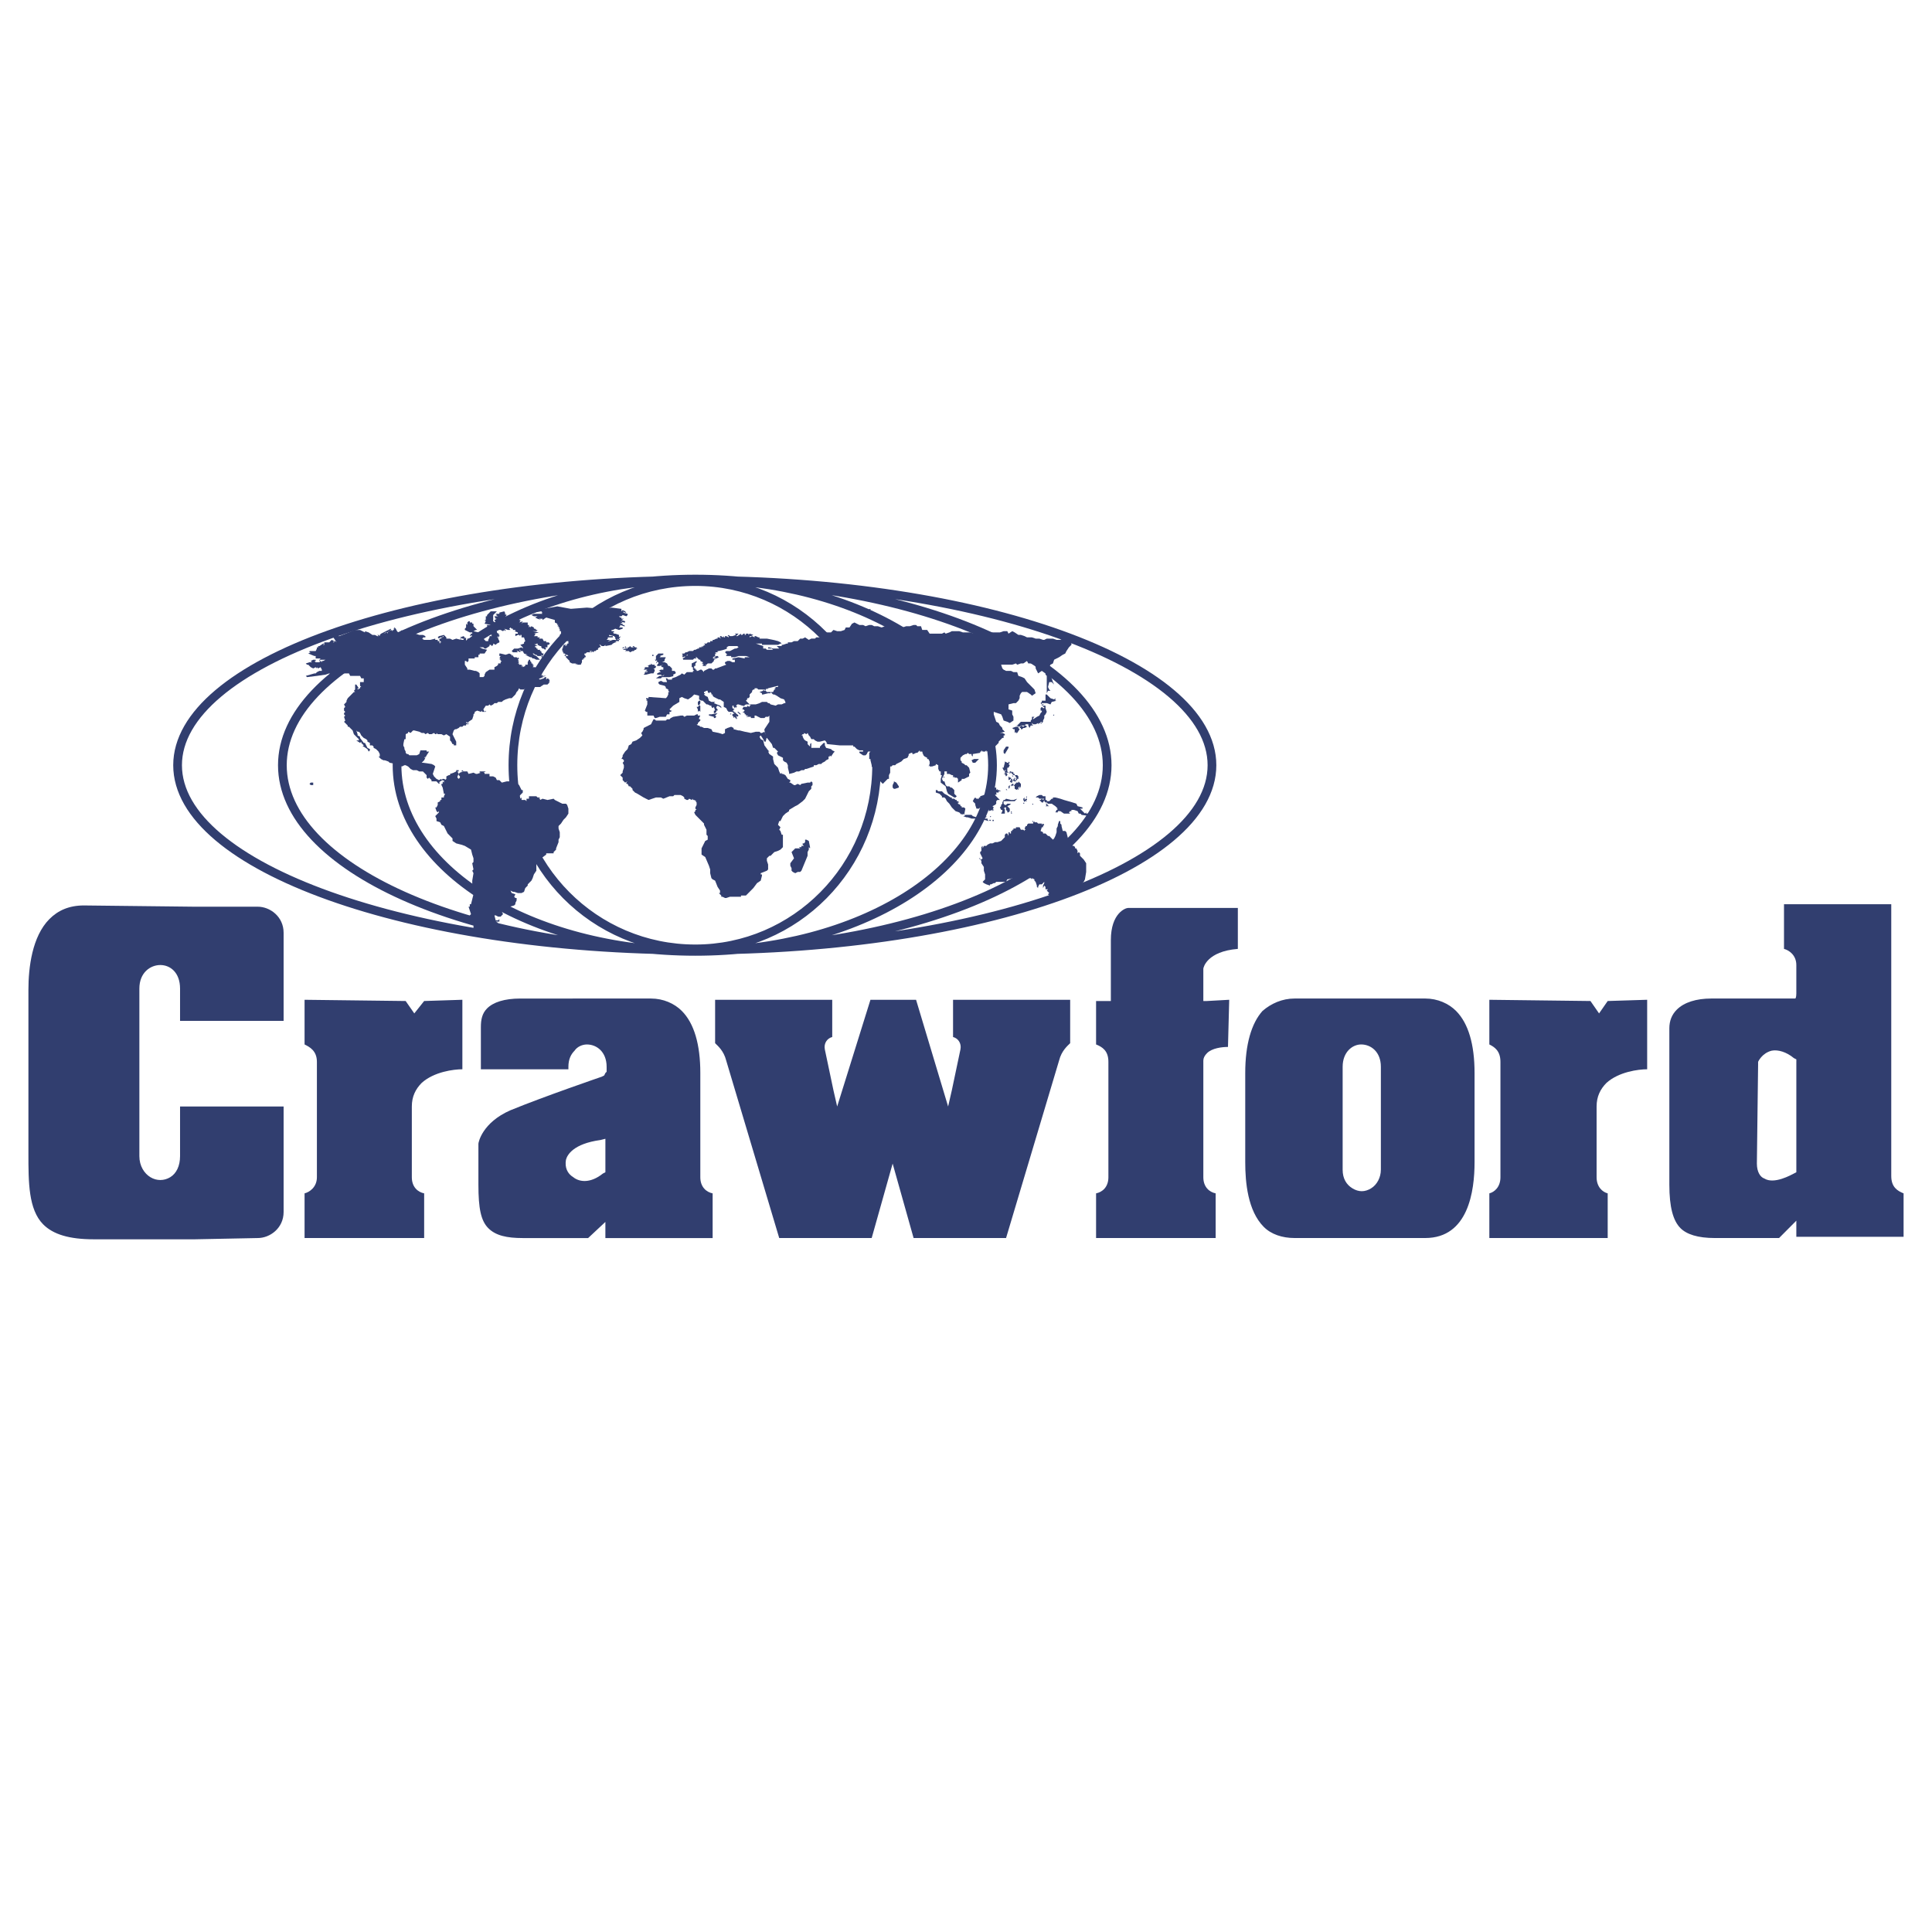 <svg xmlns="http://www.w3.org/2000/svg" width="2500" height="2500" viewBox="0 0 192.756 192.756"><path fill-rule="evenodd" clip-rule="evenodd" fill="#fff" d="M0 0h192.756v192.756H0V0z"/><path d="M17.964 110.396v4.951c0 .99-.369 1.734-.984 2.105s-1.353.371-1.968 0-1.107-1.115-1.107-2.105V98.633c0-1.609 1.107-2.352 2.091-2.352s1.968.742 1.968 2.352v3.219h10.332v-8.791c0-1.609-1.354-2.6-2.583-2.6h-6.396L8.37 90.337c-1.476 0-2.583.495-3.444 1.362-1.722 1.733-2.091 4.828-2.091 7.059V115.1c0 2.85 0 5.572 1.477 7.059.984.99 2.583 1.486 5.043 1.486H19.44l6.273-.125c1.229 0 2.583-.99 2.583-2.6v-10.523H17.964v-.001zM42.318 99.871l-.984 1.238-.861-1.238-10.086-.123v4.457c.492.248 1.23.619 1.23 1.732v11.516c0 .99-.738 1.486-1.23 1.609v4.457h11.931v-4.457c-.615-.123-1.23-.619-1.23-1.609v-7.057c0-.992.369-1.734.984-2.354 1.229-1.113 3.198-1.361 4.059-1.361v-6.934l-3.813.124zM69.871 117.453v-10.4c0-2.848-.615-4.953-1.845-6.191-.738-.742-1.845-1.238-3.075-1.238H51.913c-1.599 0-2.706.371-3.321.99-.492.496-.615 1.115-.615 1.857v4.211h8.733v-.248c0-.742.246-1.238.615-1.609.246-.371.738-.619 1.23-.619.984 0 1.968.742 1.968 2.229v.496l-.123.123-.123.248-.246.123s-5.781 1.98-9.102 3.344c-2.829 1.238-3.198 3.219-3.198 3.342v4.086c0 2.354.246 3.592.983 4.334.738.742 1.845.99 3.444.99h6.519l1.722-1.609v1.609H71.1v-4.457c-.614-.125-1.229-.621-1.229-1.611zm-9.471-3.344v2.848l-.246.125c-1.23.99-2.337.867-2.952.371-.615-.371-.861-.99-.738-1.734.123-.494.738-1.609 3.444-1.98l.492-.123v.493z" fill-rule="evenodd" clip-rule="evenodd" fill="#313e6f"/><path d="M69.379 94.671c9.963 0 18.082-8.172 18.082-18.325s-8.118-18.324-18.082-18.324c-10.086 0-18.204 8.171-18.204 18.324s8.118 18.325 18.204 18.325zm0 .123c28.414 0 51.539-8.295 51.539-18.448S97.793 57.898 69.379 57.898c-28.537 0-51.661 8.295-51.661 18.448s23.124 18.448 51.661 18.448zm0 0c22.632 0 41.082-8.295 41.082-18.448s-18.45-18.448-41.082-18.448c-22.755 0-41.206 8.295-41.206 18.448s18.451 18.448 41.206 18.448zm0 .124c16.359 0 29.645-8.295 29.645-18.572 0-10.276-13.285-18.572-29.645-18.572-16.482 0-29.766 8.296-29.766 18.572 0 10.277 13.284 18.572 29.766 18.572z" fill="none" stroke="#313e6f" stroke-width=".87" stroke-miterlimit="2.613"/><path fill-rule="evenodd" clip-rule="evenodd" fill="#313e6f" d="M31.249 78.08v.248h-.37.123l-.123-.124.123-.124h-.123.37zM79.219 84.766l.123-.124h.492l-.123-.124h.247v-.123h.245l-.123-.124v-.125l.123.125-.123-.125h.123l.123-.123v-.248h.123l.246.124.123.619v.124l-.123-.124v.248l-.123.247v.372l-.614 1.486-.124.123h-.246l-.246.124-.246-.124-.123-.123v-.248l-.123-.248v-.248l.369-.495-.246-.619.246-.247zM98.039 84.395v.247l.123-.247h.246l.123-.124.246-.125h.246l.247-.123h.244l.369-.124.123-.124.123-.124.123-.124v-.247l.123-.124h.123l.123.248v-.372h.123v.124h.123v-.247h.123v-.124h.123v-.124h.246v-.124h.37l.123.248-.123.247.123-.247h.246l.123.124v-.124h.123l-.123-.124.123-.248h.123v-.123l.123-.124v.124-.124h.492v-.124l-.123-.124h-.123.246v.124l.123-.124v.124h.246l.123.124h.369v.124l.123-.124.123.124-.123.123h.123-.123v.124h-.123v.124-.124l-.123.372.246.123v.124h.246l.247.248h.123l.123.123.246.248.121-.124.123-.247.123-.372v-.371l.123-.248v-.123l.123-.372h.123v.248l.123.124v.123l.123.496h.246l.123.123.123.495.123.496v.123l.123.125h.247v.124h.123l.123.123v.124h.123l.123.248v.247l.123-.124.123.124v.248l.369.371.246.371v.867l-.123.743-.123.248-.369.371-2.584 1.362h-.121l-.246-.124-.123-.247-.123-.124.123-.124-.123-.124-.123-.123.123-.124h-.37.123v-.248l-.123-.124-.123.248h-.246.246v-.248l.123-.247v-.248.124l-.246.247h-.246l-.123.248v.124l-.123-.124v-.124.124-.124l-.123-.371-.123-.124v-.124l-.246-.124v.124l-.123-.124h-.123l-.123-.123h-.246l-.492-.124-.247.247h-.492l-.615.124-.123.248h-.982l-.123.124h-.124l-.246.123h-.123v.124l-.369-.124-.246-.123-.123-.124.123-.124.123-.124v-.495l-.123-.371v-.372l-.246-.372v-.247l-.246-.248h.123v.124h.123v-.124.124l.123-.124-.246-.495v-.124l.123-.123v-.372l.123-.123zM76.267 72.879v-.124l.246-.371.246-.371v-.619l-.123.123h-.246l-.123.124h-.369l-.492-.247h-.123v.247h-.369v-.124h-.492l.246-.123h-.246v-.124h-.123v-.124l-.246-.124h.246-.123l.123-.124-.123-.124h.123-.246l.123-.247h.369v-.124l.246.124v-.124h.246-.123l-.123-.124h.615l.369-.124.246-.123h.492l.123.123h.123l.123.124.493.124.245-.124h.369l.246-.124h.123v-.123l-.123-.248-.369-.124-.368-.247-.247-.124h-.123l-.246-.248h.246l.123-.248h.124l-.124-.124h.124v-.123h.245v-.124l-.984.247-.123.124v-.124l-.123.124v.124-.124.124l-.123-.124h-.123l.123.124h.123l.123.124h.369v.124h-.246l-.492.124h-.123v-.124l-.246-.124.369-.124v-.124h-.492l-.123-.124h.246-.492v.124h-.123l-.123.124v.124l-.123.124-.123.124v-.124.371l-.123.124h-.123v.124l-.123.124.123.124.123.123.123.124h-.369l-.369.248.246-.124h-.246l-.369-.124h-.123l-.123.124.123.124h-.123v.124l-.123-.124v.124l-.123-.124v-.124h-.123v.248l.246.123h-.123v.124h-.123l.369.248v.124l-.123-.124h-.123l-.123-.124H72.7l-.123-.124h.123-.123l-.123-.247-.246-.124v-.495l-.369-.248h-.246.123l-.246-.124-.246-.124-.123-.123v-.124h-.123v-.124l-.123-.124-.123.124-.123-.124v-.124h-.123l-.246.124v.124h.123l-.123.124.123.124.246.123.123.372.246.124h.369l-.123.123.615.248.123.124v.124l-.123-.124-.246-.124-.123.124v.124l.123.123v.124h-.123v.124l-.123.124h-.123v-.248h.123l-.123-.371-.123.124-.123-.124v-.124h-.123l-.246-.124h-.123l-.369-.371h-.123l-.246-.124v-.371l-.492-.124-.123.124-.123.123-.369.248-.369-.124-.246-.124-.246.124v.372l-.615.371-.369.371.123.124h.123l-.123.124h-.123v.248h-.246l-.123.247h-.615l-.369.124h-.123l-.123-.247h-.615v-.372h-.124l-.122-.124.246-.619v-.371h-.124l.124-.124h-.124v-.124h.247v-.124l1.722.124.123-.124.123-.247v-.248h.123l-.123-.124v-.124l-.246-.124v-.123l-.123-.124h.123-.123l-.492-.124-.123-.124v-.123l.246-.124.246.124h.369l-.123-.372h.123l.123.124h.369v-.124l.369-.124.492-.247.123-.124.246.124.246-.248h.246l.123.124-.123-.124h.369v-.124h.123l-.123-.124v-.247h-.123v-.372l.492-.247v.123l-.123.124v.124h.123-.123v.124h-.123v.247h.123v.124h.123v.124h.123l.246-.124h.123l.123.124.123.124v-.124l.492-.248h.246l.123.124-.123-.124.123.124h.123l.123-.124h.123-.123.123l.984-.371-.123-.124v-.124l.246-.123h.246l.246.123h.246v-.247h-.246v-.124l.615-.124.615.124v-.124h.615-.123l-.369-.123h-.738l-.369.123h-.369v-.123h-.492v-.124h.123l-.123-.124-.123-.124.123-.124h.369l.492-.247h.123l.246-.124-.123-.124h-.984.123l-.246.124h.123l-.123.124h.123l-.369.124-.492.123h-.123v.124h-.246l.123.124h-.123v.248l-.246.123h.123l.246-.123h.246-.123l.123.123-.246.124-.246-.124-.123.124h.615-.246l-.246.124h-.123.123-.123.123v.124h-.123.123l-.246.247h-.369l-.123.124h-.369.123l-.246-.124h.123v-.124l-.246-.123v-.124h-.123.123-.123l-.123-.124h.123-.123l-.123-.124h-.123l.123.124h-.246l-.123.124h-.984v-.124h.246-.369l.369-.124h-.123l.123-.123h.123-.123l-.246.123v-.123.123l-.123-.123h.123-.123.123l-.123-.124h.492v.124l.123-.124h.123-.123.123-.738.123l-.123-.124h.369-.369.246l.123-.124v.124-.124h.123-.123.369-.246l.246-.124h.492-.123l.123-.123.123.123.369-.123-.369.123-.123-.123h.123l.246-.124h.123v-.124h.246v-.124l.123.124v-.124h.123v-.124l-.123.124.246-.124h-.123.123l-.123-.124h.246l.123-.124h.369-.123v-.123h.246v-.124h.369-.246l.246-.124h.123-.123.123v-.124h.246-.123l.246.124-.123-.124v-.124h.123l.123.124.123-.124v.124h.123v-.124h.123l.246.124v-.124h-.123v-.123.123l.123-.123.123.123h.246l.369-.123-.123-.124h.369l-.123.124-.123.123h.123l.369-.247v.124h.123l.123-.124h.246-.123v.124h.123-.123.123v-.124h.246v.124l.123-.124.369.124-.246.123h-.492.369v.124l.246-.124.246.124v-.124h.123l.246.124h-.246.369v.124h.738l.615.124.492.124.246.123.123.124h-.123l-.246.124h-1.599v-.124h-.615l.738.248v.124h-.123.123v.124h.246l.123.124h.615l-.123-.124h-.369v-.124h.123l.369.124h-.123.738l-.123-.124-.122-.124h.491v-.124h.123l.369-.124h.123v-.124h.369l.246-.123h.369l.246-.248h.246l.246-.124.369.248.246-.124h.369l.123-.124h.369l.246-.247.246-.248h.615l.246-.247.369.123h.37l.368-.123.123-.248h.369l.246-.372.247-.124.246.124.245.124h.369l.246.124.369-.124h.246l.246.124h.369l.37.124.368-.124h.369l.247.372.368-.248.369.124.123-.124h.246l.37-.124h.368l.369-.124h.246l.124.124h.369l.122.372h.492l.247.371h1.229l.246-.124.123.124.369-.124.246-.124h.739l.368.124h.739l.369.124h.615l.369.247h.123l.369-.123.123-.248h.983l.369-.124h.369l.123.248.369-.248.246.124.369.248h.247l.369.123.246.124h.492l.369.124h.369l.369.124h.123l.247-.124h.615l.367.124h.369l.246-.124h.738v.248l.124.247v.124l-.247.248-.246.371-.123.248-.246.124-.369.247-.246.124-.246.124-.121.371-.246.124-.123.248-.37.371h-.369l-.369.248-.246-.496v-.123l-.123-.372h-.615l-.123-.247-.369.247h-.246l-.37.124-.123-.124-.369.124h-1.107l.123.371.123.124.246.124h.492l.246.124h.369l.123.372.37.123.246.124.246.372.246.247.246.248.246.247.123.372-.369.248-.123-.124-.369-.248h-.492l-.123.124-.123.248v.247l-.124.248-.246.247h-.246l-.492.124v.495l.369.124v.372l.123.247v.372l-.369.247-.246-.123-.369-.124-.123-.372-.123-.247-.369-.124-.368-.124v.248l.124.371.123.372.244.123.123.248.246.248v.123l.123.124.123.124-.492.124h.246l.246.123-.123.125.123-.125v.125h-.123v.248h-.123l-.369.371v.124l-.123.123-.244.248h-.124v.124l-.123.124v-.124.124H98.9l-.123.123-.369.124v-.124l-.123.124v-.124.124h-.123.123-.246l-.123-.124v.124h-.123v.124l-.738.124v.247l-.124-.123v-.124h-.245l-.124-.124-.123.124h-.123l-.246.124-.245.247v.248l.123.124v.124l.245.123.123.124h.123l.123.124.124.124.123.495-.123.124v.247l-.247.124-.246.124h-.245l.122.124-.122-.124v.124l-.369.248v-.372l-.123-.124h-.247v-.124l-.123.124v-.248h-.123l-.246-.123h-.246v-.248h-.246v.248l-.246.495.123.248h.123l.123.372.123.123h.246l.123.124h.123l.123.124.123.124v.371l.247.248-.123.123h-.124l-.615-.371-.123-.248-.123-.495-.491-.371v-.372l.122-.372h-.122v-.371h-.123l-.123-.248v-.371l-.246-.124v-.123.247l-.369.124h-.246v-.124l-.124.124.124-.248v-.247l-.124-.248h-.123v-.124l-.246-.124-.123-.123-.123-.372h-.245v-.124l-.123.124-.123.124h-.124l-.246.124v-.124.124h-.123v-.124h-.123l-.246.124v.124l-.122.247-.369.124-.247.248-.492.247-.123.124h-.246l-.122.124h-.124v.619l-.123.247v.372h-.123l-.123.124-.123.124-.123.124-.123.124-.245-.248-.247-.496-.123-.247-.123-.248-.246-.248v-.123l-.123-.124v-.124l-.123-.495v-.124h-.123v-.619l.123-.124h-.246l-.123.248-.123.124h-.246l-.369-.248v-.124h.369v-.124h-.369l-.245-.123-.123-.124-.123-.124h-.123v-.124h-1.353l-1.231-.124-.123-.247-.123-.124-.492.124h-.246l-.246-.124-.123-.124h-.246l-.123-.247-.123-.124-.123-.248-.123.123-.246-.123v.123h-.245.122l-.122.125h.122v.124l.123.247.123.124.246.124v.247l.246.248v-.248l.123-.123v.495h.861v-.124l.369-.371h.123v.247l.123.248.492.124.123.123.246.124-.123.124-.246.371-.123-.123v.123h-.123v.248l-.246.124-.123.124-.246.124-.123.123h-.246l-.246.124h-.246v.124l-.738.247h-.123l-.123.124h-.245l-.247.124h-.246l-.246.124-.492.124v-.124l-.123-.495v-.248l-.123-.247-.246-.124-.123-.124v-.248l-.246-.124-.246-.123-.122-.248.122-.124-.245-.247-.124-.124h-.123l-.123-.372-.492-.618h-.123v-.248l-.123-.496zM107.264 69.536l-.246.124.246-.124zM86.476 60.87l.369-.124v.124l-.246.123-.123-.123z"/><path fill-rule="evenodd" clip-rule="evenodd" fill="#313e6f" d="M103.082 66.193h.123l.123-.124h-.123l-.123.124zM104.559 66.317l.123.124.123.371-.123.248.123.248.246.743.121.247-.244-.247h-.246l-.123.495.123.247.123.124v.124-.124h-.246l-.123.248v-1.733l-.124-.124v-.248l.124-.372h.123v-.123l-.123-.248h.123zM70.117 66.317h.123-.246.123v.124h.369l-.123-.124h.123l-.123-.124-.123.124h-.123zM72.946 71.27v-.124l-.123.124h.123zM73.315 71.146l-.246.124v.124l.123.123v.124l.123-.124.123.248v-.124l.123.124-.123-.371.123.123.123-.123-.123-.124-.246-.124zM74.914 71.765l.123-.124-.123.124v.124-.124zM74.422 71.27v-.124h-.123l.123.124zM74.545 71.022l-.123-.124-.123.124h.246zM74.053 70.527h-.123.123zM73.93 71.27l-.123-.124-.123-.124h-.123l.246.248h.123zM69.748 70.403h.123v.619l-.123-.124-.123.124v-.248l-.123-.247h.123l.123-.124zM71.593 71.146l-.246.248.123.123-.123.124h-.123v-.124l-.492-.123v-.124h.246l.615-.124zM74.299 58.269h.123-.246.123zM73.807 58.517h-.123.123zM73.684 58.641l-.123.123v-.123l.123-.124v.124zM73.438 58.517h.123l-.246.124v-.124h.123z"/><path fill-rule="evenodd" clip-rule="evenodd" fill="#313e6f" d="M73.438 58.764v-.123h.123v.123h-.123zM71.224 69.165l.123.124h-.123v-.124zM108.494 82.042h.123-.123zM107.879 81.175h.369l.123-.124v.124h.123l.246-.124v-.124h.246l-.123.248h-.123v.124h-.861v-.124zM107.756 81.175v.124-.124zM109.109 80.804l.123.123-.123.124-.123-.247h.123zM100.375 78.823v-.124l.123.124h-.123zM100.621 78.575h.123l-.123.124v-.124z"/><path fill-rule="evenodd" clip-rule="evenodd" fill="#313e6f" d="M101.605 77.956l.124.124.123.124h-.123.123v.247l-.123.248v-.248l-.124.124v.248l-.123-.124v.124l-.246-.124v-.248l-.123-.123-.123.123v-.123l-.123.123v-.123h-.123v.247h-.123v-.124l.123-.123h.123l.123-.124h.123v.124h.123v-.124h.123v-.124h.246v-.124zM101.113 77.956l.123-.124h.123v.124h-.246zM101.236 77.584v.248l-.246.124.246-.372zM101.605 77.832v.124-.124z"/><path fill-rule="evenodd" clip-rule="evenodd" fill="#313e6f" d="M101.236 77.584l.246.124v.124h-.123v-.124l-.123-.124zM100.867 77.708h.123v.372h-.123l-.123-.124.123-.124v-.124zM100.621 77.46l.123.124h.123v.124l-.246.124v-.372zM101.236 77.336h.246l.123.124v.248h-.123l-.246-.372zM100.99 77.336l.123.124h.123-.246v-.124zM100.621 77.336v.124-.124zM100.621 77.213v-.124.124z"/><path fill-rule="evenodd" clip-rule="evenodd" fill="#313e6f" d="M100.744 76.099l-.123.123.123.124-.123.248h-.123v.371l.123.124h.123v-.124h.123l.123.124v-.124l.123.124v.124h.123v.123h-.123l-.123-.123-.123-.124h-.123l.123.124-.246-.124h-.369v-.124l.123-.124h-.123v.124l-.123-.124-.123-.247h.123l.123-.495v-.124l.246.124h.123v-.124l.123.124z"/><path fill-rule="evenodd" clip-rule="evenodd" fill="#313e6f" d="M100.129 77.213l.246-.124.123.124v.123l-.123.124-.123-.247h-.123zM69.871 69.908v.247l-.123.248-.123-.124v-.247l.123-.124h.123zM81.064 74.241v.124-.124zM92.011 75.108l.123.124v-.124h-.123zM94.225 77.46l-.123.124h.123v-.124zM89.182 77.956h-.123.123v.124l-.123.248v.247l.123.124h.123l.369-.124v-.124l-.246-.371-.246-.124zM97.424 75.727h.246l-.246.248-.123.124h-.246l-.124-.248.247-.124h.246zM100.498 74.489h.123v.124l-.369.619-.123-.124v-.248l.246-.371h.123zM105.295 69.66v.248h.123l-.49.124-.123.247-.369-.124h-.493v.124h.246l-.246.124v-.124l-.123-.124.123-.123v-.124h.369v-.619h.124l.369.371.367.124.123-.124zM101.359 72.508l-.369.124.123.123h-.123.246v-.123.495l.123-.124v.124h.123l.247-.372-.124-.123v-.124h-.246zM104.189 72.26h-.123.123zM102.221 72.632h-.123l-.123.123h-.123v-.123h-.123l.123-.248.246.124.123-.124h.123l.123.124-.246.124zM105.172 71.27v.124h-.121l.121-.124z"/><path fill-rule="evenodd" clip-rule="evenodd" fill="#313e6f" d="M104.189 70.403h.123v.248l.124.371-.124.248-.123.124v.247l-.123.248v.124l-.123.123-.123.124.123-.247h-.123v.123h-.123l-.123.124v-.124l-.246.124h-.246.123-.123l-.123-.124v.124l.123.124h-.246l-.123.248-.123-.248v-.124h-.246l-.123.124h-.369l-.123.124-.37-.124h.123l.37-.371h.984v-.124l.123-.124v-.248h.246l-.123.124v.124l.369-.248.246-.123.123-.248.123-.124v-.124h-.123v-.247l.123-.124.123.124h.123v-.124h-.123v-.124h.123zM95.702 79.689h-.123.123zM82.663 74.118h-.123l-.123.123.246-.123zM93.365 78.823h.123l.123.123h.368l.246.248.246.124.369.247h.123v.124h.246v.124-.124l.124.124h.123v.124h.123l.123.124h-.123v.124l.246.123v.124h.123v.124h.245l.123.124-.123.619-.123-.124v.124l-.122-.124v.124l-.246-.248-.369-.124-.124-.123-.246-.248-.246-.371-.123-.124-.123-.124-.123-.248-.123-.124h-.246v-.123l-.122-.124-.123-.124-.369-.124v-.247zM106.156 81.175l-.369-.248h-.246v.124h-.246l.123-.247h.123l-.123-.124h.123l-.246-.248-.367-.247h-.369l-.123-.124h-.124l-.123-.124v-.124l-.123.248h-.123l-.123-.124-.123-.124h.123l.123-.124.123.124.123-.124h-.492l-.123-.124h-.246l.123-.123.246-.124h.246l.123.124h.246v.371h.124v.124h.246l.246-.248h.123v-.124h.244l.492.124.369.124.862.248.369.124.123.247.492.124v.124h-.246l.123.124.123.123.246.248h.123l.246.124.246.124h-.123v.123l-.123-.123-.615-.124-.246-.124h-.123l-.123-.248-.369-.123h-.246v.123h-.124l-.123.124.123.124h-.615zM102.098 80.061l.123.124h-.123v-.124zM102.221 79.565v.248l.123-.124h.123v.124h-.123l.123.124h-.246v.124l.123.124-.123-.124-.123-.248v-.124l.123-.124zM102.467 79.442v.123h-.123l.123-.123zM100.99 80.308zM100.867 80.308h.123-.123zM100.867 81.051v-.124l.123.124h-.123l.123.124h-.123v-.124zM100.621 81.175v-.124.124zM100.375 79.689l-.123.124h-.123l-.123.248v.124l-.123.123v.124l-.123.124.123.248h.123v.123l-.123.248h.369v-.495h-.123l.123-.124h.123v.248l.123.123v.124h.123l.123-.124h.123-.123v-.247l-.246-.248.246-.124.123-.123h.123-.492l-.123.123h-.123l-.123-.123v-.248h1.107l.246-.248-.369.124h-.246l-.492-.124zM98.777 81.423h.123l-.123.123v-.123zM98.162 81.546l.246-.123v.123h-.246zM98.777 81.794h.123l-.123.124-.123-.124h.123zM99.023 81.794h.123v.124h-.123v-.124zM100.99 81.794h.123-.123zM101.729 81.67h.246-.246zM102.959 80.185h.123v.123l-.123-.123zM102.959 80.061h.246-.246z"/><path fill-rule="evenodd" clip-rule="evenodd" fill="#313e6f" d="M104.436 80.308l.246.124h-.37l.124-.124zM104.312 80.185h.124l.123.123h-.123l-.124-.123zM99.023 80.68l.123.124-.123.123v-.247z"/><path fill-rule="evenodd" clip-rule="evenodd" fill="#313e6f" d="M98.777 78.946h-.123l-.246.124v.124l-.246.124-.369.124v.123h-.123v.124h-.246l-.123-.124-.123.124-.123.248.123.124.123.124v.123l.123.372h.246l.123-.124.123.248.123-.124h.369v.124l.123-.124.123.124v.123l.369-.123.123-.248-.123-.124.247-.124.123-.123v-.248l.121-.124h.246l-.246-.248-.244-.247.244-.124h-.121v-.124h.244v-.124h.246l-.246-.123h-.123v-.124l-.121.124v-.248h-.247l-.246.248v.123h-.123zM97.916 81.794h-.369l-.246-.124h-.37l-.369-.124h-.123l-.369-.123h.123l.123-.124h.615l.124.124.369.123.123-.123h.492l.123.247h.369v.124l.123.124-.492-.124h-.246zM100.744 81.051v.124-.124zM65.32 66.688l.123-.123v-.124.124-.124h-.123v-.124h-.246l-.123-.124v.124h-.123l-.246.124h.123v.124h-.369v.123h-.123.123l-.123.124h.369l-.246.248.246-.124v.124h-.246v.124h-.123.123l-.123.124h.123-.123.245l.493-.124h.246l.123-.248v-.124l-.123-.124h.123zM66.058 66.193l-.123.124h.123v-.124zM66.181 66.565h-.123.123z"/><path fill-rule="evenodd" clip-rule="evenodd" fill="#313e6f" d="M66.304 67.555h.492l.492-.123h.123-.246v-.124l.246-.124v-.124l-.123-.124h-.246v-.124l-.123-.124.123.124v-.124l-.246-.247h-.123l-.123-.248-.246-.124h-.246l.246-.123h-.123.123v-.124l.123-.248h-.615l.123-.123h-.123l.369-.124v-.124h-.492l-.123.124-.123.124h.123-.123v.371h-.123l.123.124.123-.124-.123.371.123-.124h-.123l.123-.123v.123h.123v.124l-.123.124v.124h.246l.369-.124-.246.124.123.124h.123v.247h-.246l-.246.124h.123l.123.124h-.123l-.246.124v.124h.369l.123.124.246-.124-.123.124h-.369l-.369.247h.492l.123-.124h.246zM65.32 65.327h-.246v.124h.123v-.124h.123zM81.925 59.631l.246-.124-.369.124h.123zM47.239 93.185v-.124l.123-.123v-.125h-.123v-.495l.123-.123h-.123l.123-.124v.124-.248h-.123l.123-.124h-.246l-.123.124-.123-.124v-.495l.123-.124-.123-.371-.123-.372h.123v-.248h.123l.246-.99v-.371l-.123-.496v-.495l.123-.743-.123-.247.123-.124-.123-.62.123-.123v-.372l-.123-.371-.123-.495-.616-.371-.368-.124-.492-.125-.37-.247v-.248l-.491-.495-.369-.743-.246-.123-.124-.248-.369-.124v-.248l-.123-.247.246-.248.123-.124v-.124l-.123.124-.123-.124-.123-.371h.123l.123-.248v-.247l.246-.124v-.124h.124v-.248h.246v-.123l.123-.248h-.123l-.123-.619-.123-.247v-.124h.123v-.248l.123.124v-.124l.246-.248v-.248l.245-.124h.123v-.123l.37-.124.246-.124v-.124h.246v.124h-.123l.123.248-.123.247v.124l.123.124.123-.124v-.124l-.123-.124v-.123l.123-.124.368-.124h-.245l.122-.124.123.124h.37l.123.248.492-.124.246.124h.123l.369-.124h-.123v-.124h.614l-.245.124h.122v.124h.492v.247h.37l.246.124.123.248h.246l.246.248.492-.124h.369v.124-.124l.368.124.246.124.124.124v-.124l.123.124.246.495h.123v.247l-.369.372.123.247.123-.124v.248h-.123v.124-.124h.492l.123.124v-.248h.246v-.247h.738l.123.123h.246l-.123.124h.123v.124l.245-.124.493.124.615-.124.123.124.738.372h.368l.123.123.123.372v.495l-.246.371-.246.248-.245.372-.246.247v.248l.123.371v.495l-.123.248v.248l-.246.619v.124l-.246.247v.124h-.738v.124l-.492.371-.492.372v.867l-.246.371-.123.371-.123.248-.369.371v.124l-.246.248-.123.371-.246.124h-.369l-.37-.124h-.122l-.246-.123.123.247.368.124-.123.248.123.123h.123v.248l-.123.248v.123l-.123.124-.86.248h-.369v.123l.122.125-.122.124.122.247-.122.124-.123.124h-.246l-.246-.124h-.123l.123.495h.246l.123-.124v.248h-.369l.246.124-.123.124-.123.123v.495l-.246.125h-.124l-1.844.247zM63.106 73.994l-.123.247-.246.124-.123.372-.246.247-.246.372v.123l-.123.248h.123l.123.124v.124l-.123.124.123.247v.248l-.123.371v.124l-.123.124-.123.123.246.248v.248l.246.248.246-.124-.123.124v.124h.123l.123.247h.123l.246.248v.124l.123.123.123.124.246.124.615.371.492.248.369-.124.369-.124h.492l.246.124.615-.247h.369l.123-.124h.615l.246.124.123.123v.124l.246.124h.123l.123-.124.246.124.123-.124v.124h.123l.246.124h-.123l.123.124v.247l-.123.248v.124l.123.124h-.123v.123l-.123.124.123.248.492.495.123.124.123.124.123.124v.124l.246.495v.495l.123.124v.371l-.246.124-.123.247-.246.496v.619l.369.248.369.866.123.372v.371l.123.495.123.124.246.124.246.619.246.372v.247h-.123l.246.248v.124h.123l.246.123h.123l.369-.123h1.107v-.124h.492l.369-.372.369-.371.369-.495.369-.248.123-.495v-.124h-.123v-.124l.615-.247.123-.124v-.124.124-.496l-.123-.371v-.248l.246-.247h.123l.123-.124.246-.248.369-.123.246-.124.246-.248V83.28h-.123l-.123-.371-.123-.124.123-.248-.246-.247.123-.372h.123l.246-.495.246-.248.369-.248v-.123l.615-.372.246-.124.492-.371.246-.248.123-.247.246-.496.123-.123.123-.124v-.248l.123-.123v-.248l-.123-.124-.123.124h-.246l-.614.124-.124.124-.246-.124-.246.124h-.123l-.369-.248h-.123l.123-.124v-.124l-.246-.124-.246-.372-.246-.123h-.123v-.124l-.123.124-.123-.248-.123-.371-.122-.124-.247-.248-.123-.495v-.248l-.369-.247-.123-.248h.123l-.123-.124-.369-.495-.123-.495-.246-.124-.123-.247.123-.124.246.371.123.248h.123l.123-.495-.246-.496-.246.124h-.123l-.123-.124v.124-.124h-.123.123-.492.123l-.492.124-.615-.124-.492-.124h-.123l-.492-.124v-.123l-.246-.124-.369.124-.246.123v.372l-.246.123-.369-.123-.615-.124-.123-.248-.369-.123h-.369l-.246-.124h-.123l-.123-.124h-.123l-.123-.124h.123v-.124l.123-.123.123-.124v-.124h-.123v-.124l.123-.247h-.246v-.124h-.123l-.246.124h-.738l-.246.123-.123-.123h-.246l-.738.123-.246.124-.123.124h-.246l-.123.124h-.984l-.123-.124h-.123l-.246.495-.493.248-.245.124v.123l-.123.248-.123.124.123.248-.123.124-.123.124-.369.247-.369.124zM62.737 64.955h-.369l.123-.123h-.123.123-.369l.246-.124h.123-.123.123l-.123-.124-.246.124v-.124h.123-.123.246v-.124h-.123.123l.123.124v.124h.123v-.124h.123l.123-.124.123.124h.246l-.123-.124h.123l.123.124.123-.124-.123.124h.123l.123.124h-.123.123-.123v.124h-.123l-.123.123h-.123l-.246.124-.123-.124zM58.186 65.698v.124h-.246.122v.247l-.122.248h-.123.123-.369v-.124l-.123.124v-.124h.123-.492l-.246-.124h.246-.246v-.123h.123-.247.124l-.124-.124-.123-.124-.123-.124v-.123h.246l-.123-.124h.123-.246v.124h-.123v-.124h.123l-.123-.124h-.123v-.124h-.122l.122-.124h-.122.122-.122v-.123l.122.123-.122-.123h.122-.122v-.124l.122-.124h-.122l.122-.124h.369-.123l.123-.124-.246.124h-.123v-.124h.369v-.124h.123v-.124h-.123.123-.123.123v-.123h-.369l-.245-.124-.123-.124h.368l.369.124h-.123v-.124h.123-.123.123l-.246-.124h.123-.123v-.124l-.123.124.123-.124h-.246.246l-.246-.123h.123-.123l-.122.123h-.246v-.123h.123-.123l.123-.124v-.248h-.123v-.123h.123-.123v-.124h-.123l.123-.124h-.123v-.124h-.123l.123-.124h-.123v-.124l-.246-.124v-.247l-.861-.248-.37.248v-.124h-.368l.246.124-.369-.124-.246-.124.246-.124h-.369l.123-.123-.123.123-.246-.123.246-.124h.86l-.122-.124h.122l-.122-.124-.738.124.123-.124h-.246l-.246-.123-.123-.124h.123l.615-.124.738.124 1.353-.248 1.353.248 1.599-.124 1.476.124.984-.124.984.124v.247l.123-.123.246.123.123.124h-.123l-.246-.124.123.124h-.123.123-.123l.492.124v.124l-.123.123-.369-.123-.123.123h.123-.369l.123.124h.123v.124h.246l-.246.124.369.124v.123h-.123l-.369-.123h.123-.123l.246.123-.246.124h.246v.124h-.123.246l.123.124h-.123l-.369-.124v.124h-.123.123l-.123.124h.369v.124l-.369.124-.369-.124h-.123.123l-.246.124h-.246.123v.123h.246l-.369.124.369-.124v.124h-.123l.123.124h.123l.369.124-.123.123.123-.123v.247l.123-.124v.124h-.123.123l-.123.124.123.124h-.123l-.123-.124v.124h-.123l-.123-.124v-.124l-.123-.124-.492-.123v.123h.369v.124h-.492v.124l-.123.124h.369l-.246.124h.123l.369-.124h.615v.124h-.246.123-.246l.123.123h-.123l-.246.124h.123-.123l-.123.124-.615.124v-.124l-.123.124h-.123.123-.246l-.123-.124h-.123l.123.124v.124h-.123l-.123.124v.124h-.123l-.123.123h-.123l-.123.124v-.124.124l-.123-.124v.124h-.123.123-.123l.123-.124h-.246l.123.124h-.369l-.123.124h.123-.246v.124l.123.124h-.246.246v.123h-.123v.124h-.247.124z"/><path fill-rule="evenodd" clip-rule="evenodd" fill="#313e6f" d="M44.656 78.08v-.124l-.123-.124-.246-.124h-.123l-.123.124v-.124l-.247.124-.246-.124-.123-.124-.123-.124-.123-.247.246-.743-.123-.124-.246-.124-.861-.123h-.122l.245-.248.123-.248h-.123l.123-.124v.124l.123-.247.247-.372h-.247v-.124h-.614l-.123.372-.246.124h-.739l-.123-.124h-.123l-.123-.124v-.124l-.123-.247v-.124l-.122-.248v-.495l.122-.124h.123v-.496l.246-.123v-.124l.246.124.123-.124.123-.124h.123l.493.124.246.124h.245l.123.123.247-.123.123.123h.245l.246-.123.123.123h.123v-.123l.123.123h.37l.246.125.246-.125.368.249v.371l.123.124.123.247h.124v.124h.246v-.371l-.37-.744.124-.371.123-.124h.123l.246-.123.123-.124h.245l.123-.124h.246v-.124h.247v-.124l-.123.124v-.124H46.5v-.123l.124.123v-.123l.123.123v-.123l.369-.248.123-.371v-.124l.123-.124v-.124l.246-.124.369.124.123-.124v.124h.368v-.124l-.123.124-.122-.248.245-.371h.246l.123-.124.123.124.247-.124h.123-.123l.123-.124h.246l.123-.123h.369l.122-.124.247-.124.369-.124h.246l.368-.371.123-.248.124-.124.123-.248.123.124h.369l.123-.124.123-.123h1.353l.369-.248h.369l.246-.247h-.123.123-.123l.123-.124-.123-.124h.123-.123.123l-.246-.124-.123.124v-.248h-.123l-.123.124-.369.124-.246-.124h.246l.369-.124h-.246l.492-.123h-.37v-.124l-.122.124v-.124h-.246.123v-.124h-.246v-.124h-.123v-.124h-.246.246l.123-.124-.123-.124h-.123.123l-.123-.123h-.123.123-.246l.123-.124h-.123l.123-.124h-.123v-.124l-.246.124.246-.124h-.123v-.124l-.123-.123v-.124h-.123l-.123.247v.248h-.123v.124-.124h-.123v.124l-.246.124v-.124h-.123l.123-.124-.123.248h-.123.123v-.248h-.493.247v-.124h-.123l.123-.124-.123-.123h-.37.493l-.123-.124.123-.124-.123-.124v.124l-.124-.124h-.246l-.122-.123h.122-.122v-.124l-.123.124v-.124l-.246-.124-.369.124-.492-.124h-.123v.248h.123l-.123.247h.123l-.123.124h.123v.124h.123l-.123.123h.123-.123v.124h-.246v.124l-.123.124-.246.124v.247h-.493l-.369.248-.123.248v.124l-.122.123h-.369v-.371l-.123-.124-.246-.124h-.123l-.492-.124h-.37.124v-.124l-.247-.371v-.371h.123l.124.123.123-.123v-.248h.615v-.124h.369v-.247h-.369l-.246-.124v.124-.124l.246.124h.492v-.124h.491l.246-.371-.491-.124-.246-.124h.369l.122.124h.123l.369-.248v-.124h-.123.246l.123.124.124-.124.123.124-.123-.124v-.124l.246.124.123-.124.246-.124v-.123l-.123-.248v-.124.124-.124h-.123l.123-.124v.124l.123-.124v-.123h-.123l.123-.124h-.123l-.123-.124v-.124h-.616v.248l.123.124h-.123l.123.123h-.246v.124l-.123.248v.124h-.246l-.245-.248.122-.124v-.247l-.245-.124h-.123v.247l-.123.124-.123-.124.123-.123-.246-.124h.123v-.124l-.492-.124.246-.123h-.123.246l-.369-.372v-.248h-.123v-.124h-.246v-.123h-.123l-.123.123v.248l-.124-.124v.372l-.123.124v.124l.493.247h.246v.124h-.123v-.124.124l-.123.247h.123v-.123l.123.123-.246.248h-.246v.124h.123v.124H46.5v-.372l-.123.124v-.124l-.123-.124-.368.124.245.124h.123v.124h-.245v-.124h-.123l.123.124-.492-.124-.37.124-.246-.124h-.368v-.124l-.123-.124-.123-.123-.493.123-.123.124.123.124.123-.124h.247v-.124h.123l-.123.124-.247.124-.123.124.247.247h-.124.124-.124v.124l-.123-.124h.123l-.123-.123h-.123v-.124.124-.124h-.246v-.124l-.491.124h-.616l-.245-.124h.122v-.124h.246v-.124l-.246-.123h-.245.123-.246l-.739-.248-.369-.124h-.246l-.123.124-.246.124.124-.248h-.124v-.123l-.246.247h.123-.245l-.123-.124-.123-.247-.123-.124-.123.124h.123l-.246.247v-.123l-.37.123-.123.248v-.124l-.369.124.246-.124h.123l.37-.247v-.124l-.984.495-.123.124v.123l-.123-.123h-.123l.123.123h-.123l-.247-.123h-.246l-.369-.248-.368-.124v.124l-.493-.247h-.492l-1.598.618-.739-.123.492.742-.123-.123h-.123v.123h-.123l.123-.123-.246-.124-.246.247h-.369v.124-.124h.123-.246v.124h.123-.123v.124h-.123l.123-.124h-.123l-.369.248v-.124.124h.123-.246v.124h.123-.246l.123.124-.123-.124v.124l-.122.247h-.616v.124h.123l-.246.124.616.248h.123v.247h.491l-.123.124h.615l-.246.124h-.246l-.123-.124v.124h.246v.123l-.123-.123-.123.123h-.368l-.123-.123h.123v-.124h-.246l-.247.124.123.123h-.246l-.369.124.123.124h.246-.123l.246.248.247.123.246-.123.122.123v-.123l.123.123.246-.123h.123-.123l.123.247v.124h-.246l-.246.124-.122.124h-.616.493l-.862.248.123.123.984-.123.861-.124.369-.124.246.124.369.124.37-.124.246-.124h.737l.123.248h.984l.123.247h.247v.372h-.37v.371l.123.124h-.123v.123l-.246.124v-.124h.123l-.246-.371h-.123v.495h-.123.123l-.123.124v-.124.124l.123.124h-.123l-.492.495-.123.124-.123.248v.124l-.246.247.123.248-.123.124v.247l.123.124h.123-.123v.124-.124l-.123.124v.124l.123.124-.123.123.123.372-.123.124.369.371v.124h.123l.123.124.123.123.123.124.123.371.123.125.123.124.246.247v.124h-.246l.369.248.123-.124v.124l.123.123.124.124-.124.124h.124l.368.248.123.247.123-.124v-.123l-.246-.124-.245-.495h-.123l-.37-.495v-.124l-.246-.124v-.125l-.123-.371.123.124h.123l.123.124.123.248.247.248.245.123.123.124v.124l.246.124v.247h.246l.123.124v.124l.246.124.124.123.123.124.123.248v.247h-.123l.123.124.123.124.245.124h.123l.369.124.124.124.615.123.246.124.368.124.246-.124h.123l.246.124.246.247.246.124h.37l.246.124h.368l.369.371v.248l.124.124.123-.124h-.123.123l.123.124.122.124v.124h.123v-.124.124h.369l.123.124.123.124.123-.124h-.123l.123-.124.247-.124.246.124v.124l.123.124v-.124h.123z"/><path fill-rule="evenodd" clip-rule="evenodd" fill="#313e6f" d="M53.512 65.451l-.246-.124-.123-.124h.123l.123.124h.123l.123.124h.369l.122.247-.122-.124h.122v-.123h-.122v-.124l.122.124.124-.248h-.124l-.122-.124v-.124h-.123v-.123h-.246v-.124h-.123v-.124h-.123v-.124h.246l-.246-.124v-.124l.123.124v-.124h.123v.124l.246.124h.123v.124l.122.124v-.124.124h.124l.123.124.123-.124-.123-.124h.246v-.124h.123-.123v-.124h.246-.123l.123-.124-.123-.124h-.246v-.123h-.246l-.124-.248h-.368l.123-.124h-.246v-.124h-.369l.123-.123v-.124h-.123l.492-.124-.615-.124h.369l.123-.123h-.123l-.123-.124h-.123l-.123.124.123-.124h-.246.246v-.124l-.246-.124-.123.124v-.124l-.123.124v-.248h-.369.246v-.248h-.492v.124-.124l-.123.124.123-.247-.369.123.123-.123v-.124h-.123v-.124l-.123-.124-.492-.124-.246.124.123.124h-.369v-.124.248l-.246.124v-.124h.123-.123l.123-.248-.123-.124.123-.123-.247-.124h.124l-.124-.248-.491.124v.124h-.369l.123.124h.246-.369l.246.123h-.369l.123.248h.123l-.246.124.123.247h.123v.248h-.369l.369-.124-.369-.247v-.619l.369-.372h-.616l-.369.372v.123h-.123v.372h-.123l.123.124-.123.247.738.124h-.492v.124l.246.248h.246l.124-.124v.124l.123.124h.615l.245.123.123-.123.124.123v-.123l-.124-.124.37.124h.246l-.123-.124.123-.124.123.124h.123v.124h.245v.123h-.123l.37.124v.124h-.247v.247l.247-.123h.123l.123.123v-.123h.123v.247h.246l.123.372-.123.123v.124l-.369.124.246.248v.124l-.123-.124-.369.124h-.37l-.122.124-.123.123.123.124h.492l-.124-.124h.124l.246.124v-.124l-.123-.123h.123v.123h.246l.123.248.369.124h-.246l.246.124.246.123h.123l.123.124h.123l.246.124h.369l-.123-.124-.246-.247zM142.197 99.623h-13.039c-1.23 0-2.338.496-3.197 1.238-1.107 1.238-1.723 3.344-1.723 6.191v8.914c0 1.982.246 4.83 1.846 6.439.736.742 1.844 1.113 3.074 1.113h13.039c4.305 0 4.92-4.705 4.92-7.553v-8.914c0-2.848-.615-4.953-1.846-6.191-.738-.741-1.845-1.237-3.074-1.237zm-4.429 17.088c0 .742-.369 1.484-.982 1.855-.615.373-1.23.373-1.846 0-.615-.371-.984-.99-.984-1.855v-10.277c0-1.486.984-2.229 1.846-2.229.984 0 1.967.742 1.967 2.229v10.277h-.001zM91.396 99.748l3.198 10.648.369-1.611.861-4.086c.123-.619-.246-1.113-.738-1.236v-3.715h11.685v4.332c-.246.248-.861.744-1.107 1.734l-5.289 17.705H91.15l-2.091-7.428-2.091 7.428h-9.225l-5.289-17.705c-.246-.99-.861-1.486-1.107-1.734v-4.332h11.685v3.715c-.492.123-.861.617-.738 1.236l.861 4.086.369 1.611 3.321-10.648h4.551zM160.4 99.871l-.861 1.238-.859-1.238-10.088-.123v4.457c.492.248 1.107.619 1.107 1.732v11.516c0 .99-.615 1.486-1.107 1.609v4.457H160.4v-4.457c-.492-.123-1.107-.619-1.107-1.609v-7.057c0-.992.369-1.734.984-2.354 1.23-1.113 3.199-1.361 4.061-1.361v-6.934l-3.938.124zM112.553 90.585c-.246 0-1.723.495-1.723 3.219v6.067h-1.474v4.334c.615.248 1.229.619 1.229 1.732v11.516c0 .99-.613 1.486-1.229 1.609v4.457h11.93v-4.457c-.613-.123-1.229-.619-1.229-1.609v-11.639c0-.248.123-.496.369-.742.492-.496 1.475-.619 2.09-.619l.123-4.705-2.213.123h-.369V96.652c0-.125.369-1.734 3.443-1.981v-4.086h-10.947zM188.691 117.33V90.213H177.99v4.458c.492.124 1.23.619 1.23 1.61v2.848s0 .494-.123.494h-8.365c-1.475 0-2.705.371-3.443 1.115-.492.494-.738 1.113-.738 1.857v15.6c0 2.229.369 3.592 1.107 4.334.615.619 1.723.99 3.443.99h6.396l1.723-1.732v1.609h10.701v-4.334c-.614-.248-1.23-.619-1.23-1.732zm-9.47-11.392v11.02l-.246.125c-.246.123-1.969 1.113-2.953.494-.369-.123-.738-.619-.738-1.484l.123-9.906v-.248s.369-.865 1.354-1.113c.615-.125 1.477.123 2.215.742l.246.125v.245h-.001z"/></svg>